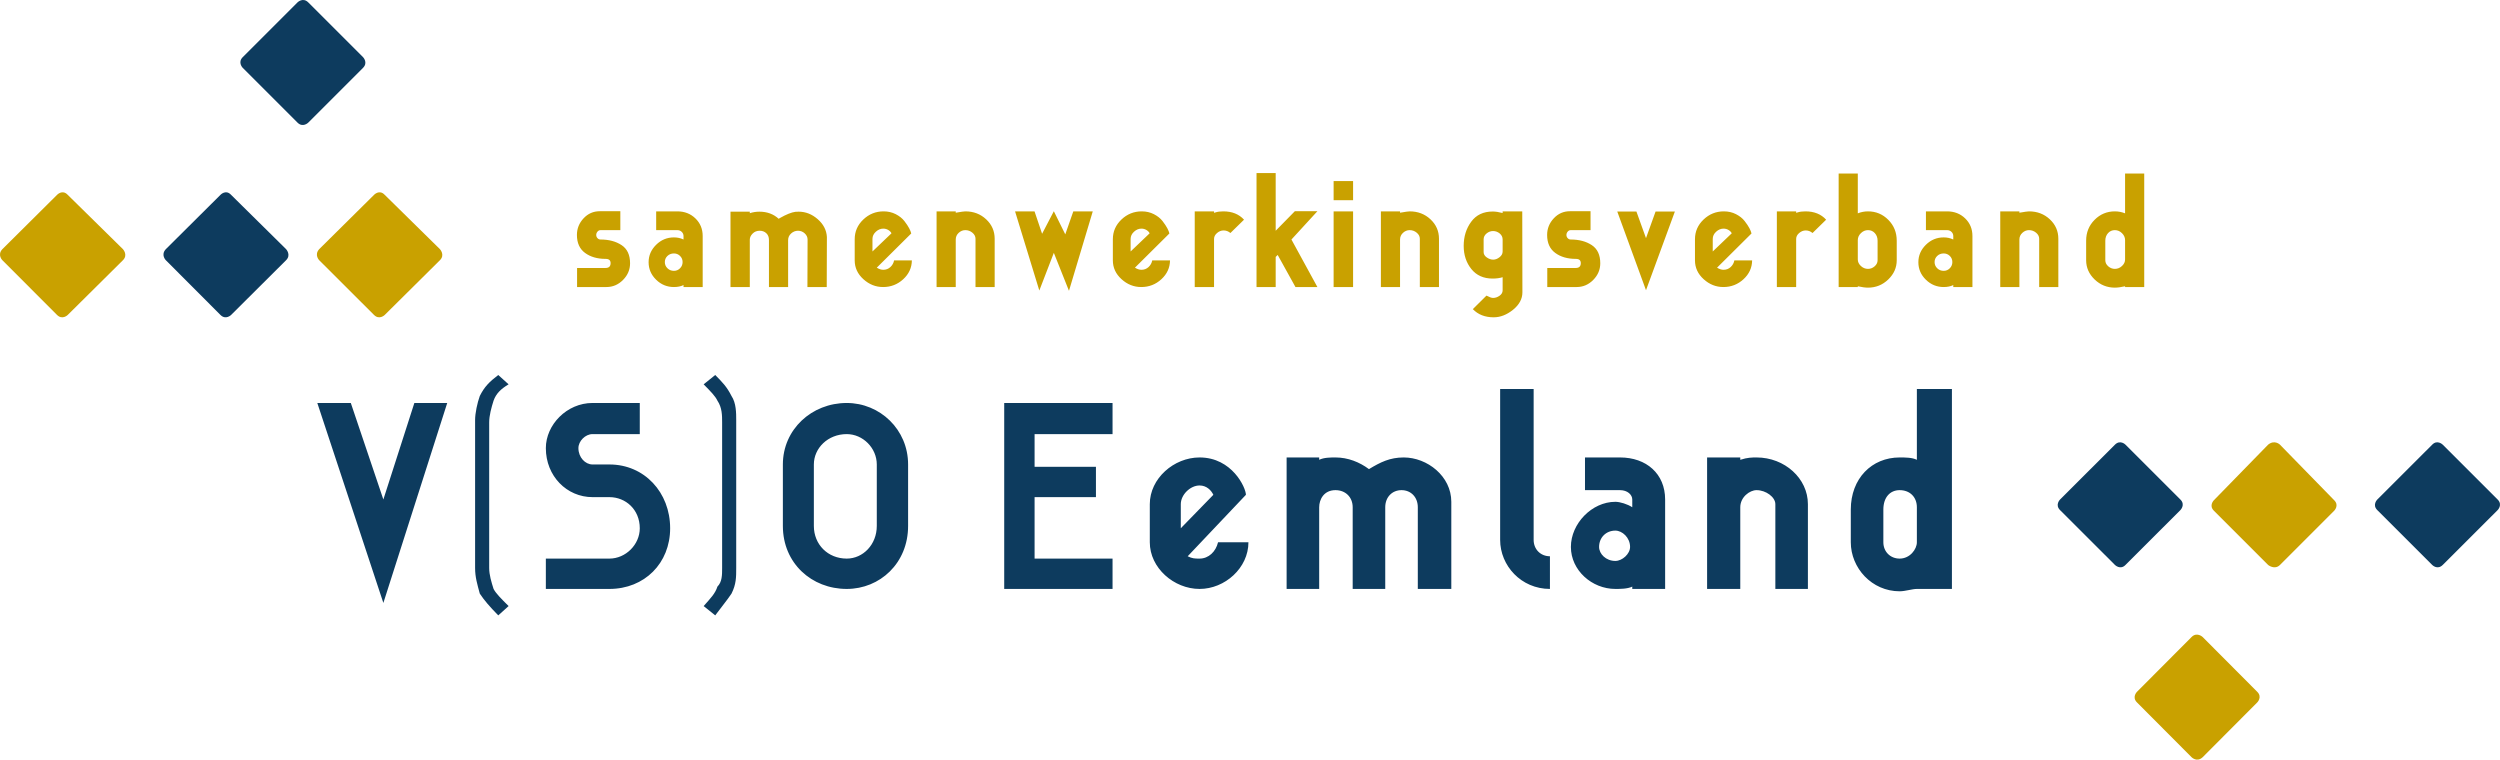 <?xml version="1.0" encoding="UTF-8"?>
<svg width="260px" height="79px" viewBox="0 0 260 79" version="1.1" xmlns="http://www.w3.org/2000/svg" xmlns:xlink="http://www.w3.org/1999/xlink">
    <!-- Generator: Sketch 61.2 (89653) - https://sketch.com -->
    <g id="Stramien-3---Home" stroke="none" stroke-width="1" fill="none" fill-rule="evenodd">
        <g id="Desktop-HD" transform="translate(-95, -18)">
            <g id="Group-3" transform="translate(95, 18)">
                <path d="M199.354,47.82 L199.354,47.82 C198.865,47.575 198.149,47.575 197.563,47.575 C194.665,47.575 192.483,49.759 192.483,52.996 L192.483,56.396 C192.483,59.065 194.665,61.494 197.563,61.494 C198.149,61.494 198.865,61.249 199.354,61.249 L203,61.249 L203,40.453 L199.354,40.453 L199.354,47.82 Z M199.354,56.396 L199.354,56.396 C199.354,57.122 198.637,58.094 197.563,58.094 C196.585,58.094 195.869,57.367 195.869,56.396 L195.869,52.996 C195.869,51.702 196.585,50.975 197.563,50.975 C198.637,50.975 199.354,51.702 199.354,52.755 L199.354,56.396 Z M182.682,47.575 L182.682,47.575 C182.226,47.575 181.738,47.575 180.989,47.82 L180.989,47.575 L177.538,47.575 L177.538,61.249 L180.989,61.249 L180.989,52.755 C180.989,51.702 181.966,50.975 182.682,50.975 C183.66,50.975 184.637,51.702 184.637,52.432 L184.637,61.249 L188.022,61.249 L188.022,52.432 C188.022,49.759 185.613,47.575 182.682,47.575 L182.682,47.575 Z M164.839,47.575 L164.839,47.575 L164.839,50.975 L168.485,50.975 C169.267,50.975 169.756,51.461 169.756,51.946 L169.756,52.755 C169.267,52.432 168.485,52.188 167.997,52.188 C165.555,52.188 163.373,54.453 163.373,56.881 C163.373,59.309 165.555,61.249 167.997,61.249 C168.485,61.249 169.267,61.249 169.756,61.007 L169.756,61.249 L173.174,61.249 L173.174,51.946 C173.174,49.273 171.221,47.575 168.485,47.575 L164.839,47.575 Z M167.997,58.338 L167.997,58.338 C167.021,58.338 166.305,57.608 166.305,56.881 C166.305,55.91 167.021,55.183 167.997,55.183 C168.714,55.183 169.528,55.91 169.528,56.881 C169.528,57.608 168.714,58.338 167.997,58.338 L167.997,58.338 Z M161.193,57.852 L161.193,57.852 C160.215,57.852 159.499,57.122 159.499,56.151 L159.499,40.453 L156.015,40.453 L156.015,56.151 C156.015,58.824 158.197,61.249 161.193,61.249 L161.193,57.852 Z M150.936,52.188 L150.936,52.188 C150.936,49.518 148.429,47.575 145.986,47.575 C144.554,47.575 143.577,48.061 142.372,48.788 C141.395,48.061 140.19,47.575 138.888,47.575 C138.399,47.575 137.683,47.575 137.195,47.82 L137.195,47.575 L133.808,47.575 L133.808,61.249 L137.195,61.249 L137.195,52.755 C137.195,51.946 137.683,50.975 138.888,50.975 C139.93,50.975 140.679,51.702 140.679,52.755 L140.679,61.249 L144.065,61.249 L144.065,52.755 C144.065,51.702 144.782,50.975 145.758,50.975 C146.735,50.975 147.452,51.702 147.452,52.755 L147.452,61.249 L150.936,61.249 L150.936,52.188 Z M124.756,50.489 L124.756,50.489 C125.473,50.489 125.961,50.975 126.189,51.461 L122.803,54.939 L122.803,52.432 C122.803,51.461 123.779,50.489 124.756,50.489 L124.756,50.489 Z M124.756,47.575 L124.756,47.575 C122.087,47.575 119.579,49.759 119.579,52.432 L119.579,56.396 C119.579,59.065 122.087,61.249 124.756,61.249 C127.393,61.249 129.837,59.065 129.837,56.396 L126.677,56.396 C126.449,57.367 125.7,58.094 124.756,58.094 C124.268,58.094 124.007,58.094 123.519,57.852 L129.575,51.461 C129.575,50.731 128.143,47.575 124.756,47.575 L124.756,47.575 Z M115.705,45.147 L115.705,45.147 L115.705,41.91 L104.438,41.91 L104.438,61.249 L115.705,61.249 L115.705,58.094 L107.597,58.094 L107.597,51.702 L113.978,51.702 L113.978,48.547 L107.597,48.547 L107.597,45.147 L115.705,45.147 Z M81.418,54.697 L81.418,54.697 C81.418,58.579 84.413,61.249 88.059,61.249 C91.511,61.249 94.442,58.579 94.442,54.697 L94.442,48.305 C94.442,44.661 91.511,41.91 88.059,41.91 C84.413,41.91 81.418,44.661 81.418,48.305 L81.418,54.697 Z M84.641,48.305 L84.641,48.305 C84.641,46.604 86.106,45.147 88.059,45.147 C89.753,45.147 91.186,46.604 91.186,48.305 L91.186,54.697 C91.186,56.637 89.753,58.094 88.059,58.094 C86.106,58.094 84.641,56.637 84.641,54.697 L84.641,48.305 Z M76.566,59.065 L76.566,59.065 L76.566,43.69 C76.566,42.963 76.566,41.91 76.077,41.184 C75.589,40.212 75.101,39.727 74.384,39 L73.18,39.971 C73.896,40.698 74.384,41.184 74.612,41.669 C75.101,42.396 75.101,43.207 75.101,43.935 L75.101,59.065 C75.101,59.795 75.101,60.522 74.612,61.007 C74.384,61.735 73.896,62.22 73.18,63.031 L74.384,64 C75.101,63.031 75.589,62.465 76.077,61.735 C76.566,60.763 76.566,60.037 76.566,59.065 L76.566,59.065 Z M63.378,51.702 L63.378,51.702 C65.072,51.702 66.537,52.996 66.537,54.939 C66.537,56.637 65.072,58.094 63.378,58.094 L56.768,58.094 L56.768,61.249 L63.378,61.249 C67.025,61.249 69.695,58.579 69.695,54.939 C69.695,51.216 67.025,48.305 63.378,48.305 L63.151,48.305 L61.621,48.305 C60.871,48.305 60.155,47.575 60.155,46.604 C60.155,45.877 60.871,45.147 61.621,45.147 L66.537,45.147 L66.537,41.91 L61.621,41.91 C58.951,41.91 56.768,44.176 56.768,46.604 C56.768,49.518 58.951,51.702 61.621,51.702 L62.89,51.702 L63.378,51.702 Z M51.819,64 L51.819,64 L52.894,63.031 C52.08,62.22 51.591,61.735 51.331,61.249 C51.103,60.522 50.875,59.795 50.875,59.065 L50.875,43.935 C50.875,43.207 51.103,42.396 51.331,41.669 C51.591,40.939 52.08,40.453 52.894,39.971 L51.819,39 C50.875,39.727 50.387,40.212 49.898,41.184 C49.638,41.91 49.41,42.963 49.41,43.69 L49.41,59.065 C49.41,60.037 49.638,60.763 49.898,61.735 C50.387,62.465 50.875,63.031 51.819,64 L51.819,64 Z M43.093,41.91 L43.093,41.91 L46.511,41.91 L39.869,62.706 L33,41.91 L36.484,41.91 L39.869,51.946 L43.093,41.91 Z" id="Fill-1" fill="#0D3B5E"></path>
                <path d="M22.928,20.265 L22.928,20.265 C22.928,20.265 23.481,19.668 24.035,20.265 L29.754,25.913 C29.754,25.913 30.307,26.51 29.754,27.061 L24.035,32.755 C24.035,32.755 23.481,33.306 22.928,32.755 L17.246,27.061 C17.246,27.061 16.692,26.51 17.246,25.913 L22.928,20.265 Z" id="Fill-3" fill="#0D3B5E"></path>
                <path d="M30.944,0.245 L30.944,0.245 C30.944,0.245 31.5,-0.307 32.055,0.245 L37.761,5.949 C37.761,5.949 38.298,6.499 37.761,7.051 L32.055,12.756 C32.055,12.756 31.5,13.305 30.944,12.756 L25.239,7.051 C25.239,7.051 24.701,6.499 25.239,5.949 L30.944,0.245 Z" id="Fill-5" fill="#0D3B5E"></path>
                <path d="M38.9,20.265 L38.9,20.265 C38.9,20.265 39.456,19.668 40.011,20.265 L45.753,25.913 C45.753,25.913 46.309,26.51 45.753,27.061 L40.011,32.755 C40.011,32.755 39.456,33.306 38.9,32.755 L33.196,27.061 C33.196,27.061 32.658,26.51 33.196,25.913 L38.9,20.265 Z M5.933,20.265 L5.933,20.265 C5.933,20.265 6.488,19.668 7.044,20.265 L12.786,25.913 C12.786,25.913 13.341,26.51 12.786,27.061 L7.044,32.755 C7.044,32.755 6.488,33.306 5.933,32.755 L0.247,27.061 C0.247,27.061 -0.309,26.51 0.247,25.913 L5.933,20.265 Z" id="Fill-7" fill="#C9A100"></path>
                <path d="M235.886,58.757 L235.886,58.757 C235.886,58.757 236.564,59.303 237.114,58.757 L242.756,53.115 C242.756,53.115 243.305,52.569 242.756,52.023 L237.114,46.243 C237.114,46.243 236.564,45.697 235.886,46.243 L230.245,52.023 C230.245,52.023 229.694,52.569 230.245,53.115 L235.886,58.757 Z" id="Fill-9" fill="#C9A100"></path>
                <path d="M227.928,78.755 L227.928,78.755 C227.928,78.755 228.481,79.307 229.072,78.755 L234.754,73.052 C234.754,73.052 235.307,72.5 234.754,71.948 L229.072,66.246 C229.072,66.246 228.481,65.693 227.928,66.246 L222.246,71.948 C222.246,71.948 221.692,72.5 222.246,73.052 L227.928,78.755 Z" id="Fill-11" fill="#C9A100"></path>
                <path d="M252.95,58.755 L252.95,58.755 C252.95,58.755 253.488,59.307 254.044,58.755 L259.753,53.052 C259.753,53.052 260.309,52.499 259.753,51.949 L254.044,46.245 C254.044,46.245 253.488,45.693 252.95,46.245 L247.241,51.949 C247.241,51.949 246.685,52.499 247.241,53.052 L252.95,58.755 Z M219.956,58.755 L219.956,58.755 C219.956,58.755 220.512,59.307 221.05,58.755 L226.758,53.052 C226.758,53.052 227.315,52.499 226.758,51.949 L221.05,46.245 C221.05,46.245 220.512,45.693 219.956,46.245 L214.247,51.949 C214.247,51.949 213.691,52.499 214.247,53.052 L219.956,58.755 Z" id="Fill-13" fill="#0D3B5E"></path>
                <path d="M60.691,22.706 C60.23,23.199 60,23.777 60,24.438 C60,25.267 60.281,25.889 60.844,26.303 C61.406,26.718 62.121,26.924 62.989,26.924 C63.331,26.924 63.503,27.071 63.503,27.365 C63.503,27.701 63.326,27.869 62.972,27.869 L60.016,27.869 L60.016,29.852 L63.069,29.852 C63.733,29.852 64.309,29.606 64.796,29.112 C65.284,28.619 65.527,28.042 65.527,27.381 C65.527,26.51 65.233,25.881 64.644,25.492 C64.054,25.104 63.326,24.91 62.459,24.91 C62.33,24.91 62.223,24.863 62.137,24.768 C62.051,24.674 62.008,24.564 62.008,24.438 C62.008,24.312 62.051,24.196 62.137,24.092 C62.223,23.987 62.33,23.934 62.459,23.934 L64.515,23.934 L64.515,21.967 L62.378,21.967 C61.714,21.967 61.152,22.213 60.691,22.706 L60.691,22.706 Z M69.415,27.9 C69.233,27.722 69.142,27.507 69.142,27.255 C69.142,27.003 69.233,26.79 69.415,26.617 C69.597,26.444 69.822,26.358 70.09,26.358 C70.336,26.358 70.548,26.444 70.725,26.617 C70.901,26.79 70.99,27.003 70.99,27.255 C70.99,27.507 70.901,27.722 70.725,27.9 C70.548,28.079 70.336,28.168 70.09,28.168 C69.822,28.168 69.597,28.079 69.415,27.9 L69.415,27.9 Z M68.242,23.934 L70.444,23.934 C70.626,23.934 70.778,23.995 70.901,24.115 C71.025,24.236 71.086,24.38 71.086,24.548 L71.086,24.91 C70.787,24.763 70.454,24.69 70.09,24.69 C69.372,24.69 68.754,24.947 68.235,25.461 C67.715,25.975 67.455,26.578 67.455,27.271 C67.455,27.974 67.715,28.58 68.235,29.088 C68.754,29.598 69.372,29.852 70.09,29.852 C70.476,29.852 70.808,29.784 71.086,29.647 L71.086,29.852 L73.079,29.852 L73.079,24.548 C73.079,23.814 72.827,23.202 72.323,22.714 C71.82,22.226 71.193,21.982 70.444,21.982 L68.242,21.982 L68.242,23.934 Z M85.04,22.793 C84.446,22.273 83.784,22.014 83.056,22.014 C82.938,22.014 82.826,22.019 82.719,22.029 C82.312,22.082 81.776,22.297 81.112,22.675 C81.058,22.706 81.016,22.733 80.983,22.754 C80.448,22.261 79.778,22.014 78.975,22.014 C78.632,22.014 78.3,22.067 77.979,22.171 L77.979,22.014 L75.971,22.014 L75.971,29.852 L77.979,29.852 L77.979,24.926 C77.979,24.705 78.075,24.495 78.268,24.296 C78.461,24.097 78.707,23.997 79.007,23.997 C79.286,23.997 79.516,24.084 79.698,24.257 C79.88,24.43 79.971,24.664 79.971,24.957 L79.971,29.852 L81.964,29.852 L81.964,24.973 C81.964,24.7 82.068,24.469 82.277,24.28 C82.486,24.092 82.724,23.997 82.992,23.997 C83.26,23.997 83.493,24.089 83.691,24.272 C83.889,24.456 83.988,24.669 83.988,24.91 L83.972,29.852 L85.98,29.852 L85.997,24.642 C85.954,23.929 85.635,23.312 85.04,22.793 L85.04,22.793 Z M89.78,22.832 C89.186,23.399 88.889,24.081 88.889,24.878 L88.889,27.082 C88.889,27.837 89.188,28.488 89.789,29.034 C90.388,29.579 91.074,29.852 91.845,29.852 C92.648,29.852 93.344,29.582 93.934,29.041 C94.523,28.501 94.823,27.848 94.834,27.082 L92.986,27.082 C92.932,27.355 92.803,27.586 92.6,27.774 C92.396,27.963 92.15,28.058 91.861,28.058 C91.646,28.058 91.421,27.985 91.186,27.837 L94.769,24.28 C94.737,24.133 94.665,23.952 94.552,23.737 C94.44,23.523 94.273,23.273 94.054,22.99 C93.835,22.706 93.534,22.468 93.155,22.273 C92.774,22.079 92.354,21.982 91.893,21.982 C91.079,21.982 90.375,22.266 89.78,22.832 L89.78,22.832 Z M92.392,23.926 C92.552,24.026 92.659,24.139 92.713,24.265 L90.736,26.153 L90.736,24.847 C90.736,24.564 90.854,24.315 91.09,24.099 C91.325,23.884 91.582,23.777 91.861,23.777 C92.054,23.777 92.231,23.826 92.392,23.926 L92.392,23.926 Z M99.397,22.124 L99.397,21.982 L97.404,21.982 L97.404,29.852 L99.397,29.852 L99.397,24.91 C99.397,24.637 99.498,24.406 99.702,24.217 C99.905,24.028 100.136,23.934 100.392,23.934 C100.671,23.934 100.918,24.023 101.131,24.202 C101.346,24.38 101.453,24.59 101.453,24.831 L101.453,29.852 L103.446,29.852 L103.446,24.831 C103.446,24.034 103.151,23.36 102.561,22.809 C101.972,22.258 101.25,21.982 100.392,21.982 C100.264,21.982 99.932,22.029 99.397,22.124 L99.397,22.124 Z M113.648,21.982 L111.624,21.982 L110.788,24.375 L109.599,21.967 L108.378,24.312 L107.591,21.982 L105.566,21.982 L108.089,30.214 L109.599,26.295 L111.173,30.245 L113.648,21.982 Z M116.628,22.832 C116.034,23.399 115.737,24.081 115.737,24.878 L115.737,27.082 C115.737,27.837 116.036,28.488 116.637,29.034 C117.236,29.579 117.922,29.852 118.693,29.852 C119.496,29.852 120.192,29.582 120.782,29.041 C121.371,28.501 121.671,27.848 121.682,27.082 L119.834,27.082 C119.78,27.355 119.651,27.586 119.448,27.774 C119.244,27.963 118.998,28.058 118.709,28.058 C118.495,28.058 118.269,27.985 118.034,27.837 L121.617,24.28 C121.585,24.133 121.513,23.952 121.4,23.737 C121.288,23.523 121.121,23.273 120.902,22.99 C120.683,22.706 120.382,22.468 120.003,22.273 C119.622,22.079 119.202,21.982 118.741,21.982 C117.927,21.982 117.223,22.266 116.628,22.832 L116.628,22.832 Z M119.24,23.926 C119.4,24.026 119.507,24.139 119.561,24.265 L117.584,26.153 L117.584,24.847 C117.584,24.564 117.702,24.315 117.938,24.099 C118.173,23.884 118.43,23.777 118.709,23.777 C118.902,23.777 119.079,23.826 119.24,23.926 L119.24,23.926 Z M126.261,29.852 L126.261,24.847 C126.261,24.616 126.365,24.412 126.574,24.233 C126.782,24.055 127.01,23.966 127.257,23.966 C127.514,23.966 127.749,24.055 127.964,24.233 L129.378,22.848 C128.853,22.271 128.135,21.982 127.224,21.982 C126.892,21.982 126.619,22.019 126.405,22.093 L126.293,22.124 C126.282,22.135 126.271,22.14 126.261,22.14 L126.261,21.982 L124.252,21.982 L124.252,29.852 L126.261,29.852 Z M137.009,29.852 L134.31,24.91 L137.009,21.967 L134.664,21.967 L132.671,23.997 L132.671,18 L130.679,18 L130.679,29.852 L132.671,29.852 L132.671,26.72 L132.88,26.515 L134.728,29.852 L137.009,29.852 Z M138.696,29.852 L140.721,29.852 L140.721,21.982 L138.696,21.982 L138.696,29.852 Z M138.696,20.818 L140.721,20.818 L140.721,18.834 L138.696,18.834 L138.696,20.818 Z M145.605,22.124 L145.605,21.982 L143.612,21.982 L143.612,29.852 L145.605,29.852 L145.605,24.91 C145.605,24.637 145.707,24.406 145.91,24.217 C146.114,24.028 146.344,23.934 146.601,23.934 C146.88,23.934 147.126,24.023 147.34,24.202 C147.555,24.38 147.662,24.59 147.662,24.831 L147.662,29.852 L149.654,29.852 L149.654,24.831 C149.654,24.034 149.359,23.36 148.77,22.809 C148.181,22.258 147.458,21.982 146.601,21.982 C146.473,21.982 146.14,22.029 145.605,22.124 L145.605,22.124 Z M156.274,22.155 C155.877,22.051 155.535,21.998 155.245,21.998 C154.271,21.998 153.523,22.352 153.005,23.061 C152.484,23.768 152.224,24.606 152.224,25.571 C152.224,26.515 152.49,27.318 153.02,27.979 C153.551,28.64 154.286,28.971 155.23,28.971 C155.636,28.971 155.985,28.923 156.274,28.829 L156.274,30.198 C156.274,30.419 156.167,30.605 155.952,30.757 C155.738,30.909 155.513,30.985 155.278,30.985 C155.127,30.985 154.902,30.907 154.603,30.749 L154.587,30.749 L153.173,32.15 C153.719,32.716 154.442,33 155.342,33 C156.038,33 156.71,32.737 157.359,32.213 C158.006,31.688 158.33,31.085 158.33,30.403 L158.315,21.982 L156.274,21.982 L156.274,22.155 Z M155.969,24.28 C156.172,24.448 156.274,24.658 156.274,24.91 L156.274,26.153 C156.274,26.384 156.167,26.584 155.952,26.751 C155.738,26.919 155.518,27.003 155.294,27.003 C155.069,27.003 154.846,26.927 154.627,26.775 C154.408,26.623 154.297,26.437 154.297,26.216 L154.297,24.894 C154.297,24.653 154.399,24.448 154.603,24.28 C154.806,24.113 155.031,24.028 155.278,24.028 C155.535,24.028 155.765,24.113 155.969,24.28 L155.969,24.28 Z M161.592,22.706 C161.131,23.199 160.901,23.777 160.901,24.438 C160.901,25.267 161.182,25.889 161.745,26.303 C162.307,26.718 163.022,26.924 163.89,26.924 C164.232,26.924 164.403,27.071 164.403,27.365 C164.403,27.701 164.227,27.869 163.873,27.869 L160.917,27.869 L160.917,29.852 L163.969,29.852 C164.634,29.852 165.21,29.606 165.697,29.112 C166.184,28.619 166.428,28.042 166.428,27.381 C166.428,26.51 166.133,25.881 165.545,25.492 C164.955,25.104 164.227,24.91 163.359,24.91 C163.231,24.91 163.123,24.863 163.038,24.768 C162.952,24.674 162.909,24.564 162.909,24.438 C162.909,24.312 162.952,24.196 163.038,24.092 C163.123,23.987 163.231,23.934 163.359,23.934 L165.416,23.934 L165.416,21.967 L163.279,21.967 C162.614,21.967 162.052,22.213 161.592,22.706 L161.592,22.706 Z M174.188,21.998 L172.18,21.998 L171.184,24.768 L170.187,21.998 L168.195,21.998 L171.184,30.183 L174.188,21.998 Z M177.169,22.832 C176.574,23.399 176.277,24.081 176.277,24.878 L176.277,27.082 C176.277,27.837 176.577,28.488 177.177,29.034 C177.776,29.579 178.462,29.852 179.233,29.852 C180.037,29.852 180.733,29.582 181.322,29.041 C181.911,28.501 182.211,27.848 182.222,27.082 L180.374,27.082 C180.32,27.355 180.192,27.586 179.989,27.774 C179.785,27.963 179.539,28.058 179.249,28.058 C179.035,28.058 178.81,27.985 178.575,27.837 L182.157,24.28 C182.126,24.133 182.054,23.952 181.941,23.737 C181.828,23.523 181.662,23.273 181.442,22.99 C181.224,22.706 180.923,22.468 180.543,22.273 C180.164,22.079 179.742,21.982 179.281,21.982 C178.467,21.982 177.763,22.266 177.169,22.832 L177.169,22.832 Z M179.78,23.926 C179.94,24.026 180.048,24.139 180.101,24.265 L178.125,26.153 L178.125,24.847 C178.125,24.564 178.243,24.315 178.478,24.099 C178.714,23.884 178.971,23.777 179.249,23.777 C179.442,23.777 179.62,23.826 179.78,23.926 L179.78,23.926 Z M186.801,29.852 L186.801,24.847 C186.801,24.616 186.905,24.412 187.114,24.233 C187.324,24.055 187.55,23.966 187.797,23.966 C188.054,23.966 188.289,24.055 188.504,24.233 L189.918,22.848 C189.393,22.271 188.675,21.982 187.765,21.982 C187.433,21.982 187.16,22.019 186.945,22.093 L186.833,22.124 C186.822,22.135 186.811,22.14 186.801,22.14 L186.801,21.982 L184.793,21.982 L184.793,29.852 L186.801,29.852 Z M193.211,24.973 C193.211,24.7 193.319,24.459 193.533,24.249 C193.747,24.039 193.993,23.934 194.272,23.934 C194.561,23.934 194.8,24.039 194.987,24.249 C195.175,24.459 195.269,24.721 195.269,25.036 L195.269,27.066 C195.269,27.308 195.166,27.517 194.963,27.696 C194.759,27.874 194.529,27.963 194.272,27.963 C193.993,27.963 193.747,27.864 193.533,27.664 C193.319,27.465 193.211,27.239 193.211,26.988 L193.211,24.973 Z M191.22,18.048 L191.22,29.852 L193.211,29.852 L193.211,29.773 C193.64,29.868 193.993,29.915 194.272,29.915 C195.086,29.915 195.788,29.632 196.378,29.065 C196.966,28.498 197.26,27.832 197.26,27.066 L197.26,25.036 C197.26,24.175 196.969,23.451 196.385,22.864 C195.801,22.276 195.097,21.982 194.272,21.982 C193.908,21.982 193.555,22.051 193.211,22.187 L193.211,18.048 L191.22,18.048 Z M201.47,27.9 C201.288,27.722 201.197,27.507 201.197,27.255 C201.197,27.003 201.288,26.79 201.47,26.617 C201.652,26.444 201.878,26.358 202.145,26.358 C202.392,26.358 202.603,26.444 202.78,26.617 C202.956,26.79 203.044,27.003 203.044,27.255 C203.044,27.507 202.956,27.722 202.78,27.9 C202.603,28.079 202.392,28.168 202.145,28.168 C201.878,28.168 201.652,28.079 201.47,27.9 L201.47,27.9 Z M200.297,23.934 L202.499,23.934 C202.681,23.934 202.833,23.995 202.956,24.115 C203.08,24.236 203.141,24.38 203.141,24.548 L203.141,24.91 C202.841,24.763 202.509,24.69 202.145,24.69 C201.427,24.69 200.809,24.947 200.289,25.461 C199.77,25.975 199.51,26.578 199.51,27.271 C199.51,27.974 199.77,28.58 200.289,29.088 C200.809,29.598 201.427,29.852 202.145,29.852 C202.531,29.852 202.862,29.784 203.141,29.647 L203.141,29.852 L205.133,29.852 L205.133,24.548 C205.133,23.814 204.882,23.202 204.378,22.714 C203.875,22.226 203.248,21.982 202.499,21.982 L200.297,21.982 L200.297,23.934 Z M210.017,22.124 L210.017,21.982 L208.026,21.982 L208.026,29.852 L210.017,29.852 L210.017,24.91 C210.017,24.637 210.119,24.406 210.323,24.217 C210.526,24.028 210.757,23.934 211.014,23.934 C211.292,23.934 211.538,24.023 211.753,24.202 C211.967,24.38 212.075,24.59 212.075,24.831 L212.075,29.852 L214.067,29.852 L214.067,24.831 C214.067,24.034 213.772,23.36 213.183,22.809 C212.594,22.258 211.871,21.982 211.014,21.982 C210.885,21.982 210.553,22.029 210.017,22.124 L210.017,22.124 Z M220.686,27.664 C220.472,27.864 220.226,27.963 219.947,27.963 C219.69,27.963 219.46,27.874 219.256,27.696 C219.053,27.517 218.952,27.308 218.952,27.066 L218.952,25.036 C218.952,24.721 219.045,24.459 219.232,24.249 C219.419,24.039 219.658,23.934 219.947,23.934 C220.226,23.934 220.472,24.039 220.686,24.249 C220.9,24.459 221.008,24.7 221.008,24.973 L221.008,26.988 C221.008,27.239 220.9,27.465 220.686,27.664 L220.686,27.664 Z M219.947,21.982 C219.123,21.982 218.418,22.276 217.835,22.864 C217.25,23.451 216.959,24.175 216.959,25.036 L216.959,27.066 C216.959,27.832 217.253,28.498 217.842,29.065 C218.431,29.632 219.133,29.915 219.947,29.915 C220.226,29.915 220.579,29.868 221.008,29.773 L221.008,29.852 L223,29.852 L223,18.048 L221.008,18.048 L221.008,22.187 C220.664,22.051 220.311,21.982 219.947,21.982 L219.947,21.982 Z" id="Fill-15" fill="#C9A100"></path>
            </g>
        </g>
    </g>
</svg>